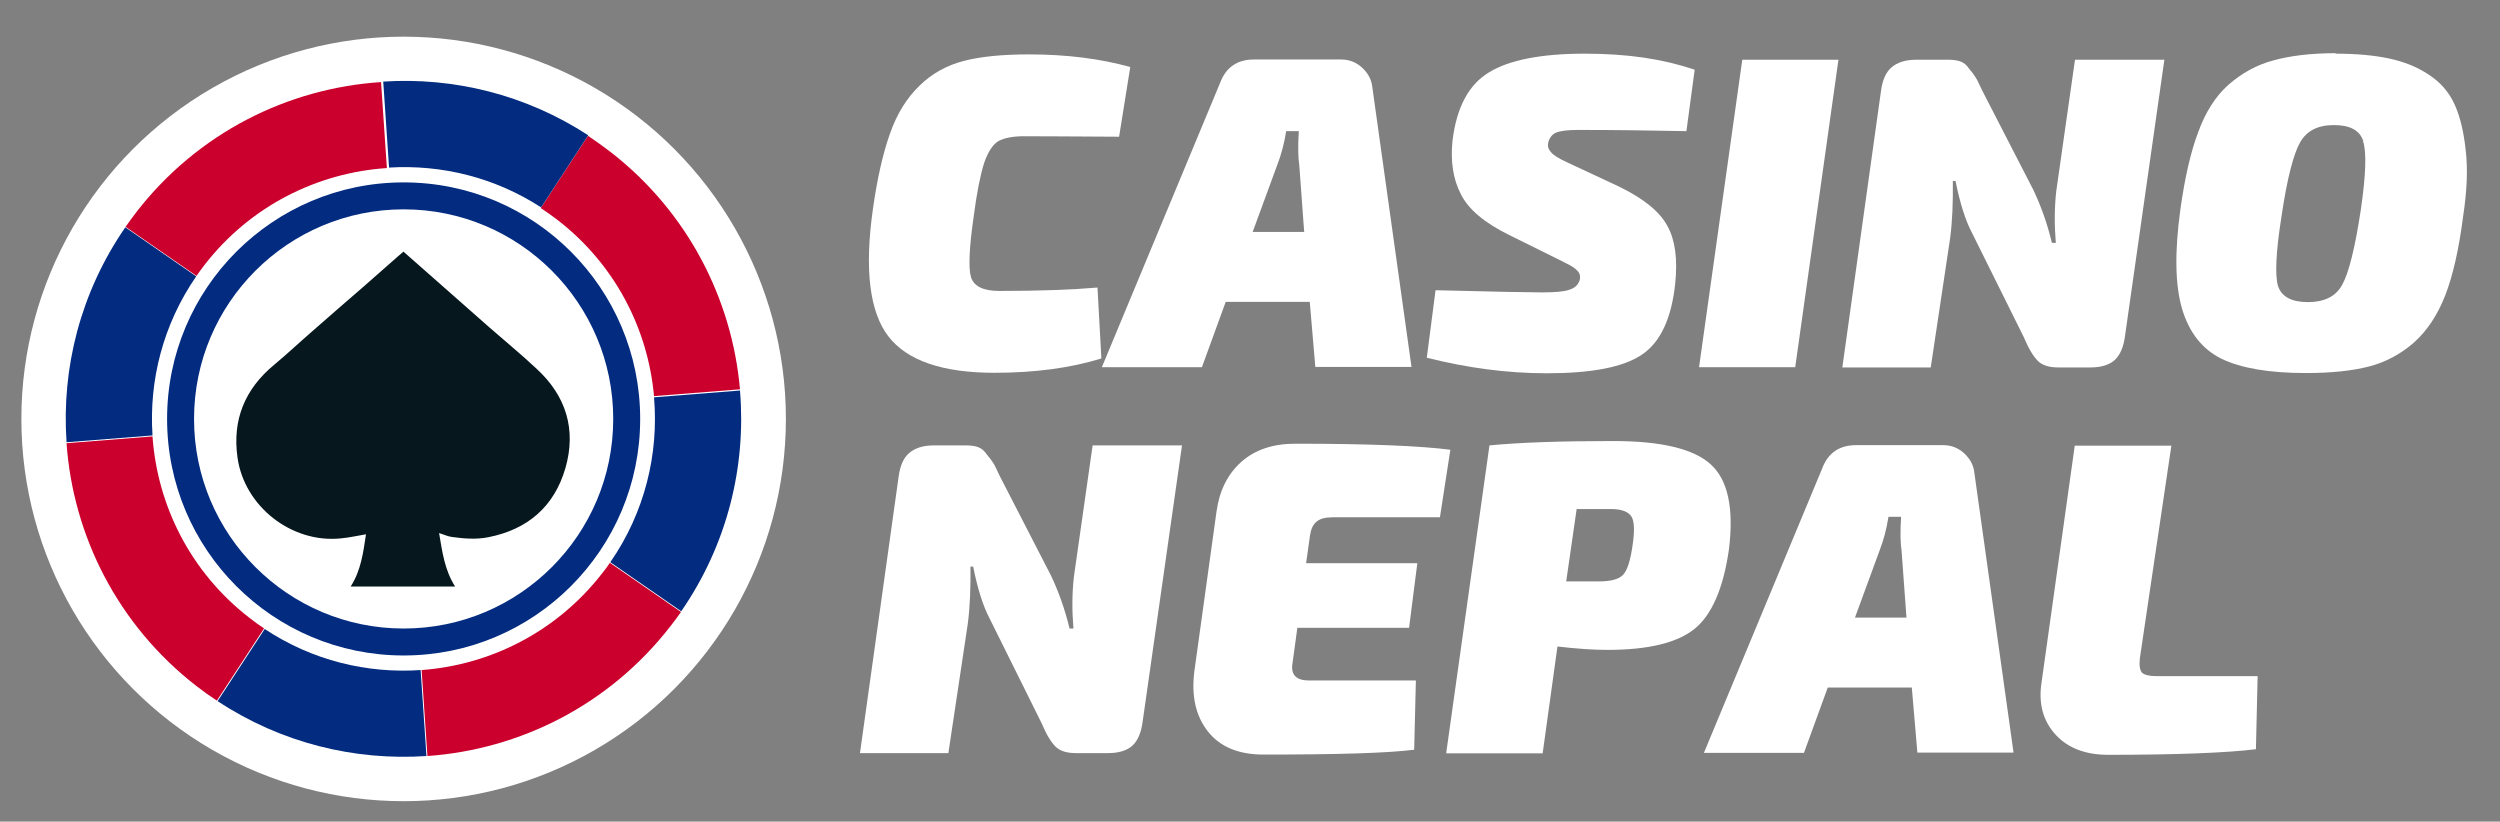 <?xml version="1.0" encoding="UTF-8"?> <svg xmlns="http://www.w3.org/2000/svg" id="Layer_1" viewBox="0 0 102.94 33.83"><rect x="0" y="0" width="102.94" height="33.83" fill="#808080" stroke="none"/><defs><style> .cls-1 { fill: none; } .cls-2 { fill: #cb002d; } .cls-3 { fill: #fff; } .cls-4 { fill: #032c81; } .cls-5 { fill: #06171e; } </style></defs><g><circle class="cls-3" cx="16.62" cy="17.25" r="15.74"></circle><circle class="cls-4" cx="16.62" cy="17.25" r="9.74"></circle><g><g><path class="cls-4" d="M17.56,31.13l-.24-3.54c-2.2.15-4.46-.39-6.42-1.69l-1.94,2.97c2.62,1.73,5.65,2.46,8.6,2.26Z"></path><path class="cls-4" d="M2.74,18.21l3.54-.28c-.15-2.25.43-4.57,1.8-6.55l-2.92-2.02c-1.85,2.68-2.63,5.8-2.42,8.84Z"></path><path class="cls-4" d="M30.47,16.08l-3.54.28c.2,2.33-.38,4.74-1.8,6.79l2.92,2.02c1.9-2.75,2.68-5.97,2.42-9.09Z"></path><path class="cls-2" d="M10.88,25.88c-.21-.14-.41-.28-.61-.44-2.43-1.88-3.79-4.63-3.99-7.47l-3.54.28c.27,3.8,2.1,7.48,5.35,10,.27.21.55.41.84.6l1.94-2.97Z"></path><path class="cls-2" d="M25.11,23.18c-.1.14-.2.29-.31.42-1.88,2.42-4.61,3.78-7.44,3.99l.24,3.54c3.81-.27,7.49-2.1,10.01-5.35.15-.19.29-.38.43-.58l-2.92-2.02Z"></path><path class="cls-2" d="M22.27,8.57c.23.15.47.32.69.49,2.37,1.83,3.72,4.49,3.97,7.25l3.54-.28c-.33-3.72-2.15-7.31-5.34-9.78-.3-.23-.61-.45-.92-.66l-1.94,2.97Z"></path><path class="cls-2" d="M8.09,11.36c.11-.15.21-.3.33-.45,1.89-2.44,4.66-3.8,7.51-3.99l-.24-3.54c-3.83.25-7.54,2.08-10.08,5.36-.15.2-.3.4-.44.6l2.92,2.02Z"></path><circle class="cls-1" cx="16.62" cy="17.25" r="13.91"></circle></g><path class="cls-4" d="M15.78,3.36l.24,3.54c2.15-.13,4.35.4,6.26,1.64l1.94-2.97c-2.58-1.68-5.55-2.4-8.45-2.21Z"></path></g><circle class="cls-3" cx="16.62" cy="17.25" r="8.63"></circle><path class="cls-5" d="M16.61,10.36c.26.23.5.44.75.66.93.82,1.86,1.64,2.79,2.46.65.57,1.31,1.11,1.94,1.7,1.22,1.12,1.65,2.51,1.19,4.1-.46,1.58-1.55,2.52-3.17,2.84-.5.1-1,.06-1.5-.01-.17-.02-.33-.1-.53-.16.13.77.23,1.53.66,2.2h-4.3c.43-.67.52-1.42.63-2.15-.36.06-.7.14-1.05.17-2.02.2-3.96-1.32-4.24-3.33-.22-1.55.3-2.82,1.51-3.82.54-.45,1.05-.93,1.58-1.39.69-.61,1.39-1.21,2.08-1.81.48-.42.95-.84,1.42-1.25.07-.06.13-.11.21-.18Z"></path></g><path class="cls-3" d="M45.19,11.84l.16,2.92c-1.26.39-2.73.59-4.4.59-2.14,0-3.6-.5-4.37-1.5s-.99-2.74-.64-5.22c.18-1.29.42-2.33.71-3.14.28-.8.69-1.46,1.21-1.96.51-.5,1.12-.84,1.82-1.02.69-.18,1.59-.27,2.69-.27,1.56,0,2.95.18,4.17.52l-.46,2.87c-1.79-.01-3.1-.02-3.92-.02-.46,0-.81.07-1.05.2-.23.14-.43.44-.59.91-.15.47-.3,1.21-.43,2.21-.18,1.26-.22,2.09-.11,2.48.12.38.51.57,1.16.57,1.67,0,3.02-.05,4.05-.14Z"></path><path class="cls-3" d="M53.93,12.43h-3.46l-.98,2.69h-4.12l4.87-11.71c.24-.64.71-.96,1.39-.96h3.6c.32,0,.6.11.84.32.24.22.39.47.43.77l1.62,11.57h-3.96l-.23-2.69ZM53.7,9.54l-.2-2.73c-.05-.32-.06-.79-.02-1.41h-.52c-.08.5-.2.96-.36,1.37l-1.02,2.78h2.14Z"></path><path class="cls-3" d="M64.45,10.82l-2.3-1.14c-1.02-.5-1.69-1.06-2-1.69-.32-.62-.43-1.36-.34-2.21.17-1.37.67-2.3,1.5-2.8.83-.51,2.15-.77,3.94-.77s3.22.22,4.53.66l-.34,2.53c-1.5-.03-3-.05-4.46-.05-.43,0-.73.04-.91.11-.17.08-.27.22-.32.41-.03.14,0,.27.11.39.1.13.33.27.68.43l2.14,1c1,.49,1.66,1.02,1.98,1.62.32.58.42,1.36.32,2.35-.15,1.45-.61,2.43-1.37,2.94-.76.52-2.07.77-3.92.77-1.63,0-3.27-.22-4.94-.64l.36-2.78c2.37.06,3.83.09,4.37.09s.92-.03,1.14-.11c.23-.07.37-.21.43-.41.03-.15,0-.27-.09-.36-.08-.1-.25-.22-.52-.34Z"></path><path class="cls-3" d="M73.92,15.12h-3.96l1.78-12.66h3.96l-1.78,12.66Z"></path><path class="cls-3" d="M89.12,2.46l-1.62,11.37c-.06.46-.2.79-.43,1-.23.2-.56.3-1,.3h-1.32c-.38,0-.66-.09-.84-.27s-.38-.5-.57-.96l-2.16-4.35c-.24-.46-.47-1.15-.66-2.1h-.11c.01.88-.02,1.66-.11,2.35l-.8,5.33h-3.64l1.59-11.37c.06-.46.2-.78.43-.98.24-.21.58-.32,1.02-.32h1.32c.19,0,.36.02.5.07s.26.15.36.3c.12.14.21.26.27.36.06.09.14.26.25.5l2.12,4.12c.32.67.58,1.4.77,2.19h.16c-.06-.73-.06-1.44.02-2.14l.77-5.4h3.67Z"></path><path class="cls-3" d="M96.17,2.21c.87,0,1.6.07,2.21.2.6.13,1.14.34,1.62.66.48.31.84.72,1.07,1.23.23.5.38,1.14.46,1.91.09.76.05,1.66-.11,2.71-.17,1.32-.41,2.4-.73,3.23-.32.82-.75,1.47-1.3,1.96-.54.47-1.15.8-1.84.98-.7.18-1.57.27-2.6.27-1.52,0-2.68-.2-3.48-.59-.79-.39-1.33-1.08-1.62-2.05-.29-.99-.31-2.35-.07-4.1.18-1.29.42-2.35.73-3.17.3-.83.72-1.49,1.25-1.96.55-.48,1.16-.82,1.84-1,.68-.19,1.54-.3,2.57-.3ZM97.31,5.81c-.14-.44-.54-.66-1.21-.66s-1.12.24-1.39.71c-.27.47-.54,1.5-.77,3.07-.23,1.46-.27,2.41-.14,2.85.15.44.56.66,1.23.66s1.15-.23,1.41-.71c.27-.48.53-1.51.77-3.1.21-1.44.24-2.38.09-2.82Z"></path><path class="cls-3" d="M48.67,18.34l-1.62,11.37c-.06.46-.2.79-.43,1-.23.2-.56.3-1,.3h-1.32c-.38,0-.66-.09-.84-.27s-.38-.5-.57-.96l-2.16-4.35c-.24-.46-.47-1.15-.66-2.1h-.11c.01.88-.02,1.66-.11,2.35l-.8,5.33h-3.64l1.59-11.37c.06-.46.2-.78.43-.98.24-.21.58-.32,1.02-.32h1.32c.19,0,.36.02.5.07s.26.15.36.3c.12.14.21.26.27.36.06.09.14.26.25.5l2.12,4.12c.32.67.58,1.4.77,2.19h.16c-.06-.73-.06-1.44.02-2.14l.77-5.4h3.67Z"></path><path class="cls-3" d="M59.29,21.3h-4.42c-.31,0-.52.06-.66.18-.14.11-.23.3-.27.57l-.16,1.14h4.58l-.34,2.66h-4.6l-.2,1.46c-.08.47.15.71.68.71h4.4l-.07,2.85c-1.09.14-3.16.2-6.2.2-1.04,0-1.8-.32-2.3-.96s-.68-1.46-.55-2.48l.91-6.56c.12-.87.46-1.55,1.02-2.05.56-.5,1.3-.75,2.23-.75,3.03,0,5.16.09,6.38.25l-.43,2.78Z"></path><path class="cls-3" d="M59.55,31l1.78-12.66c1.23-.12,2.93-.18,5.1-.18,1.97,0,3.31.32,4.01.96.71.64.96,1.81.75,3.51-.23,1.59-.7,2.68-1.41,3.26-.72.58-1.91.87-3.6.87-.59,0-1.28-.05-2.05-.14l-.61,4.4h-3.96ZM64.49,23.94h1.34c.5,0,.83-.09,1-.27.18-.18.32-.63.41-1.34.07-.53.05-.89-.07-1.07-.13-.19-.4-.3-.84-.3h-1.41l-.43,2.98Z"></path><path class="cls-3" d="M78.72,28.31h-3.46l-.98,2.69h-4.12l4.87-11.71c.24-.64.71-.96,1.39-.96h3.6c.32,0,.6.11.84.32.24.22.39.47.43.77l1.62,11.57h-3.96l-.23-2.69ZM78.5,25.42l-.2-2.73c-.05-.32-.06-.79-.02-1.41h-.52c-.08.5-.2.96-.36,1.37l-1.02,2.78h2.14Z"></path><path class="cls-3" d="M89.41,18.34l-1.3,8.77c-.03.29,0,.49.09.59.1.09.3.14.57.14h4.19l-.07,3.01c-1.23.15-3.26.23-6.08.23-.93,0-1.65-.27-2.16-.82-.52-.56-.72-1.28-.59-2.14l1.37-9.77h3.99Z"></path></svg> 